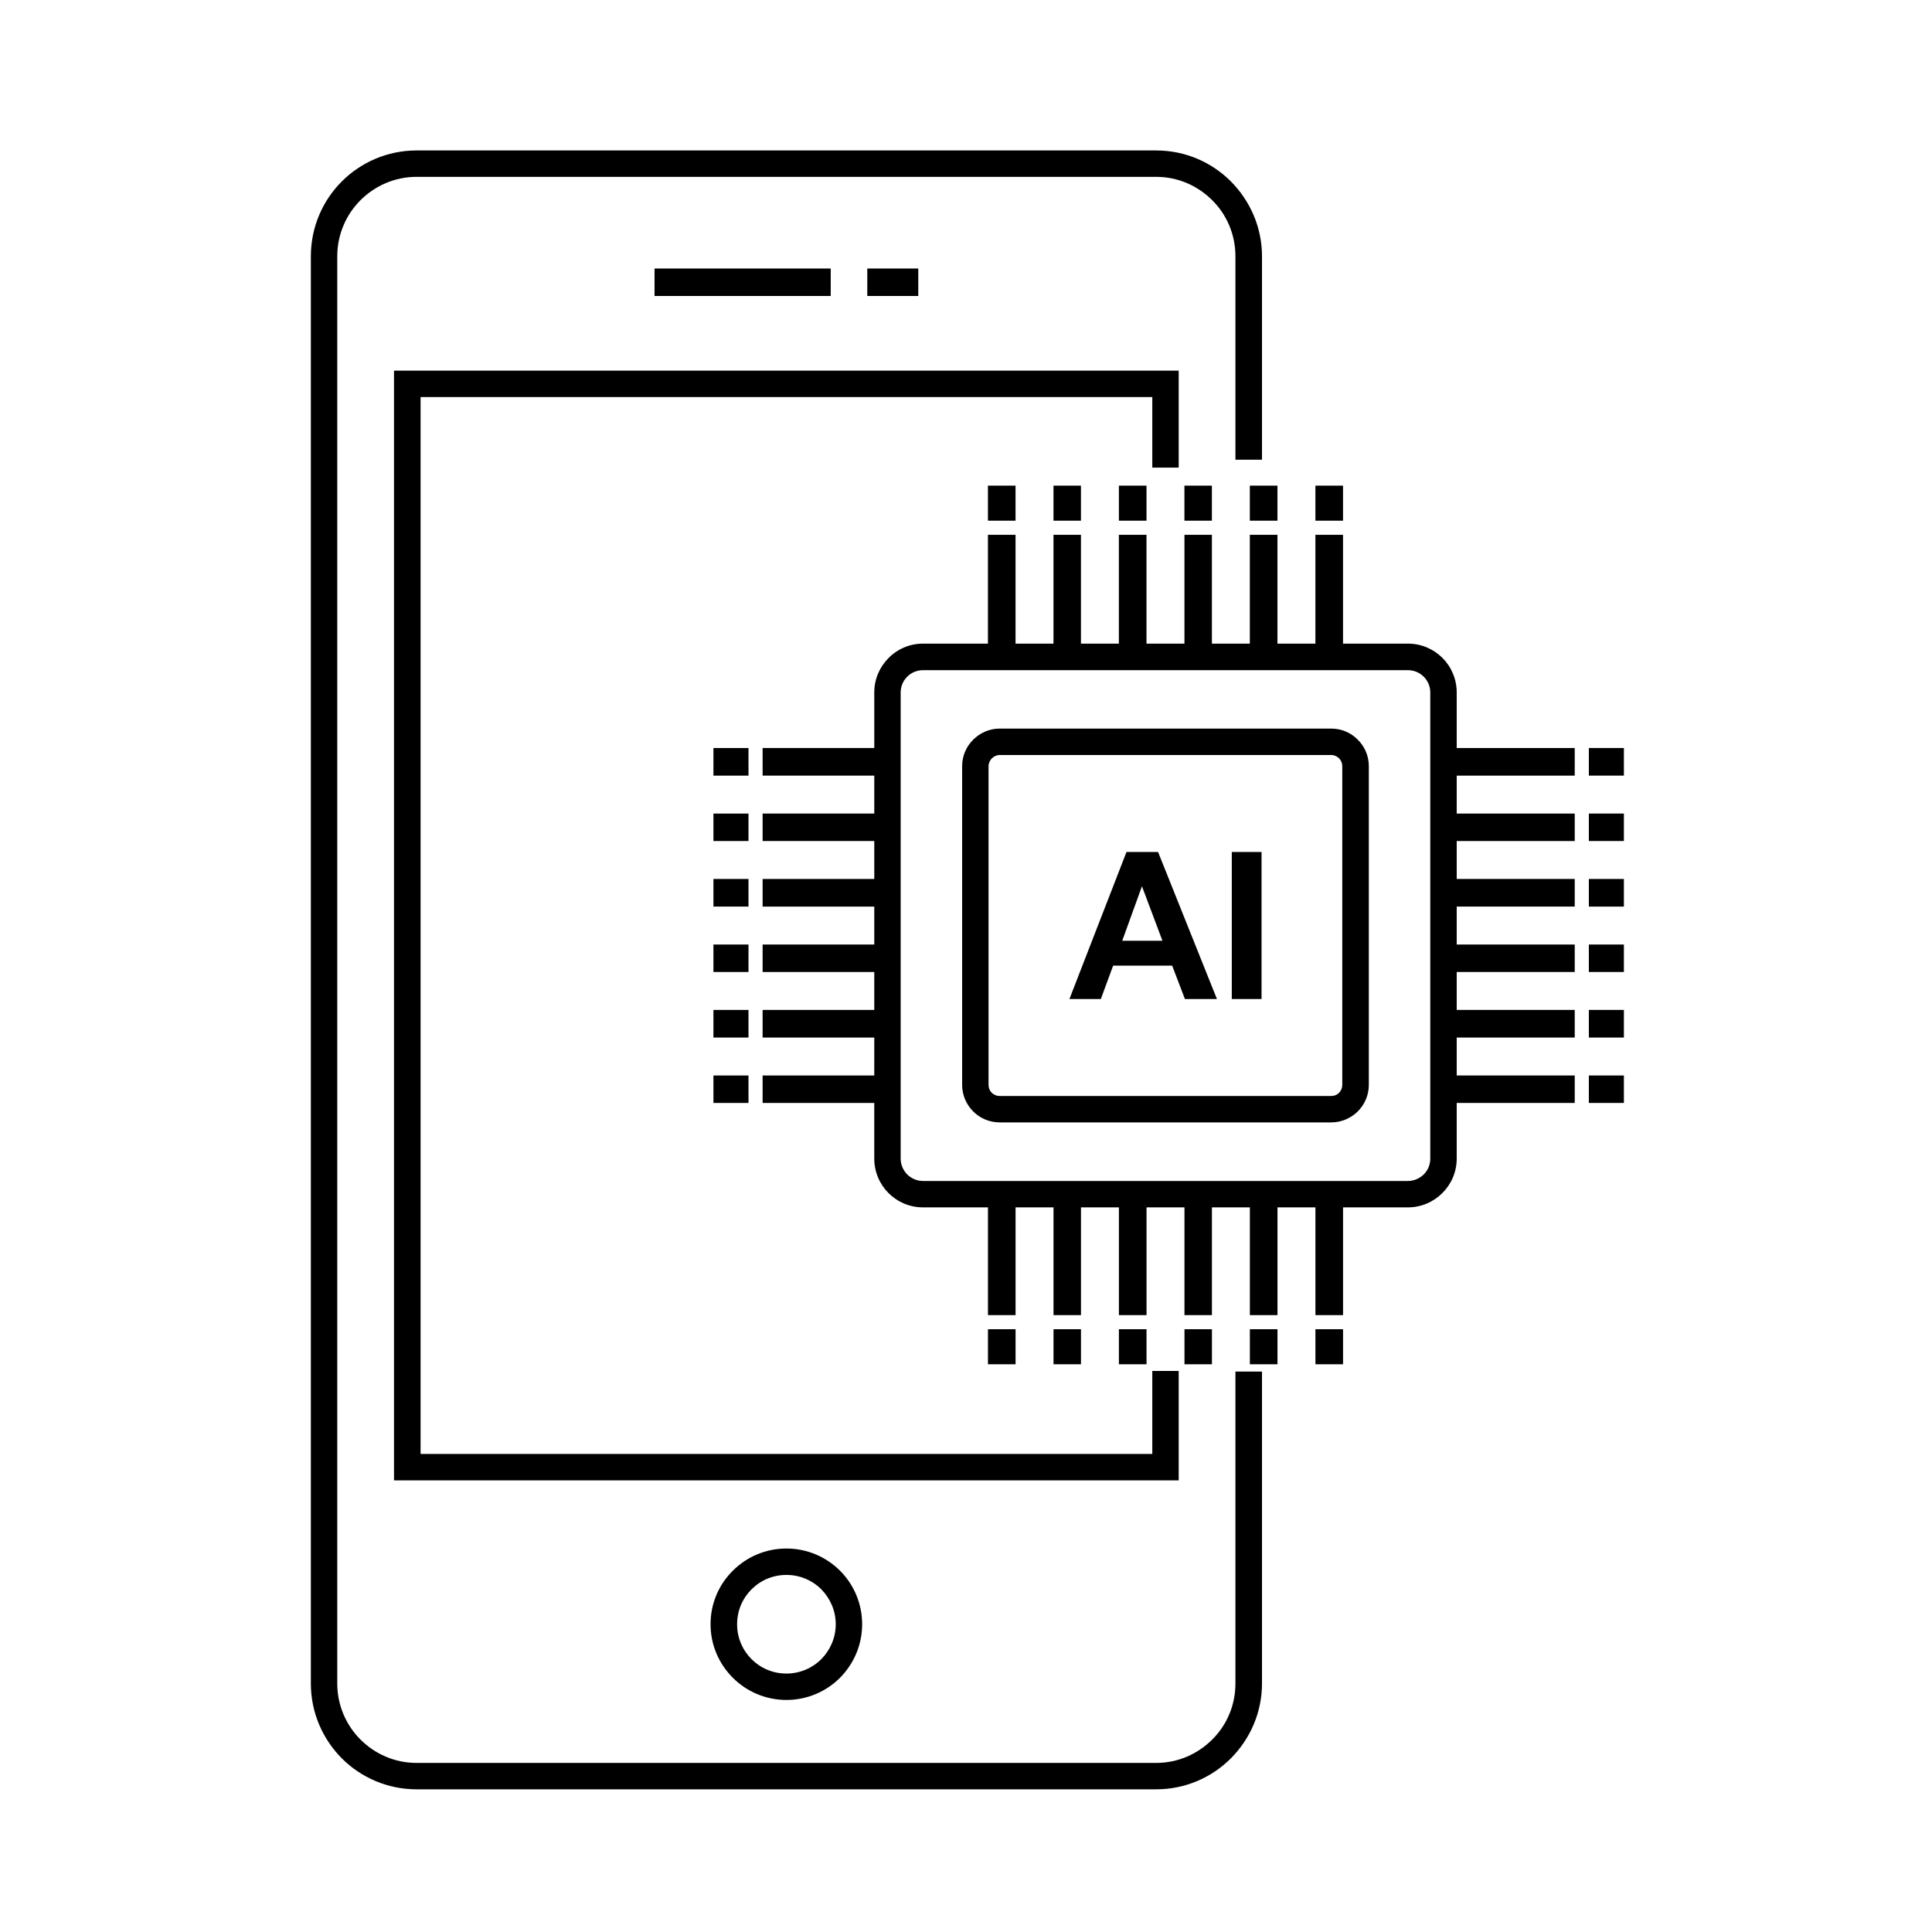 <?xml version="1.0" encoding="UTF-8"?>
<!-- Uploaded to: SVG Repo, www.svgrepo.com, Generator: SVG Repo Mixer Tools -->
<svg fill="#000000" width="800px" height="800px" version="1.1" viewBox="144 144 512 512" xmlns="http://www.w3.org/2000/svg">
 <g>
  <path d="m478.44 507.48v82.68c0 7.723-3.176 14.715-8.246 19.824-5.066 5.066-12.066 8.203-19.785 8.203h-196.04c-7.68 0-14.719-3.137-19.785-8.203-5.066-5.109-8.203-12.105-8.203-19.824v-378.26c0-7.723 3.137-14.758 8.203-19.824 5.066-5.066 12.105-8.203 19.785-8.203h196.04c7.723 0 14.719 3.137 19.785 8.203 5.066 5.106 8.246 12.105 8.246 19.824v53.93h-7.039v-53.93c0-5.789-2.332-11.059-6.152-14.84-3.82-3.82-9.047-6.191-14.84-6.191h-196.04c-5.75 0-11.02 2.371-14.84 6.191-3.781 3.781-6.152 9.051-6.152 14.84v378.26c0 5.789 2.371 11.059 6.152 14.84 3.82 3.82 9.09 6.191 14.84 6.191h196.04c5.793 0 11.02-2.375 14.84-6.191 3.82-3.781 6.152-9.047 6.152-14.84v-82.68z"/>
  <path d="m352.41 561.37c-3.621 0-6.875 1.445-9.25 3.82-2.371 2.371-3.82 5.629-3.82 9.25s1.449 6.879 3.82 9.25c2.371 2.375 5.629 3.82 9.25 3.82 3.578 0 6.879-1.449 9.25-3.82 2.332-2.371 3.82-5.629 3.82-9.25s-1.488-6.875-3.82-9.25c-2.375-2.375-5.672-3.82-9.25-3.82zm-14.195-1.125c3.617-3.621 8.645-5.871 14.195-5.871 5.512 0 10.578 2.25 14.195 5.871 3.621 3.621 5.871 8.645 5.871 14.195s-2.254 10.535-5.871 14.195c-3.621 3.621-8.688 5.871-14.195 5.871-5.551 0-10.578-2.254-14.195-5.871-3.66-3.66-5.91-8.645-5.91-14.195-0.004-5.551 2.25-10.578 5.91-14.195z"/>
  <path d="m449.37 267.92v-18.699h-193.91v280.09h193.91v-21.996h6.996v28.996h-207.95v-294.09h207.95v25.695z"/>
  <path d="m317.46 215.16h46.688v7.277h-46.688zm56.379 0h13.512v7.277h-13.512z"/>
  <path d="m408.91 434.45h87.91c0.805 0 1.527-0.32 2.051-0.844 0.523-0.562 0.844-1.285 0.844-2.09v-84.492c0-0.805-0.32-1.527-0.844-2.051-0.523-0.523-1.246-0.883-2.051-0.883h-87.91c-0.805 0-1.527 0.359-2.051 0.883-0.523 0.523-0.883 1.246-0.883 2.051v84.492c0 0.805 0.32 1.57 0.844 2.09 0.562 0.52 1.285 0.844 2.09 0.844zm87.91 6.996h-87.91c-2.734 0-5.227-1.125-6.996-2.894-1.809-1.809-2.938-4.305-2.938-7.039v-84.492c0-2.734 1.125-5.227 2.938-7 1.809-1.809 4.262-2.934 6.996-2.934h87.91c2.734 0 5.227 1.125 6.996 2.934 1.809 1.77 2.934 4.266 2.934 7v84.492c0 2.734-1.125 5.227-2.934 7.039-1.809 1.77-4.301 2.894-6.996 2.894z"/>
  <path d="m388.6 456.97h128.53c1.609 0 3.098-0.684 4.18-1.73 1.047-1.047 1.73-2.535 1.73-4.184v-123.58c0-1.609-0.684-3.094-1.73-4.141-1.086-1.086-2.57-1.73-4.18-1.73h-128.53c-1.609 0-3.098 0.641-4.184 1.73-1.047 1.047-1.73 2.535-1.73 4.141v123.58c0 1.648 0.684 3.098 1.73 4.184 1.09 1.047 2.535 1.73 4.184 1.73zm128.53 6.996h-128.53c-3.578 0-6.797-1.449-9.129-3.781-2.332-2.332-3.781-5.59-3.781-9.129l0.004-123.58c0-3.539 1.449-6.758 3.781-9.09 2.332-2.375 5.59-3.82 9.129-3.82h128.53c3.539 0 6.797 1.449 9.129 3.781 2.332 2.332 3.781 5.59 3.781 9.129v123.58c0 3.539-1.449 6.797-3.82 9.129-2.34 2.336-5.555 3.781-9.094 3.781z"/>
  <path d="m413.13 285.73v32.332h-7.316v-32.332zm79.465-3.742v-9.289h7.32v9.289zm7.32 3.742v32.332h-7.32v-32.332zm-24.695-3.742v-9.289h7.32v9.289zm7.32 3.742v32.332h-7.32v-32.332zm-24.652-3.742v-9.289h7.277v9.289zm7.281 3.742v32.332h-7.277v-32.332zm-24.652-3.742v-9.289h7.32v9.289zm7.316 3.742v32.332h-7.32v-32.332zm-24.648-3.742v-9.289h7.277v9.289zm7.277 3.742v32.332h-7.277v-32.332zm-24.648-3.742v-9.289h7.316v9.289z"/>
  <path d="m405.82 492.52v-32.332h7.316v32.332zm94.102 3.738v9.289h-7.32v-9.289zm-7.32-3.738v-32.332h7.32v32.332zm-10.055 3.738v9.289h-7.32v-9.289zm-7.32-3.738v-32.332h7.32v32.332zm-10.051 3.738v9.289h-7.277v-9.289zm-7.281-3.738v-32.332h7.277v32.332zm-10.055 3.738v9.289h-7.32v-9.289zm-7.316-3.738v-32.332h7.32v32.332zm-10.055 3.738v9.289h-7.277v-9.289zm-7.277-3.738v-32.332h7.277v32.332zm-10.055 3.738v9.289h-7.316v-9.289z"/>
  <path d="m561.32 349.55h-32.332v-7.316h32.332zm3.742 79.465h9.289v7.277h-9.289zm-3.742 7.277h-32.332v-7.277h32.332zm3.742-24.652h9.289v7.32h-9.289zm-3.742 7.32h-32.332v-7.32h32.332zm3.742-24.652h9.289v7.281h-9.289zm-3.742 7.281h-32.332v-7.281h32.332zm3.742-24.652h9.289v7.32h-9.289zm-3.742 7.316h-32.332v-7.32h32.332zm3.742-24.652h9.289v7.277h-9.289zm-3.742 7.281h-32.332v-7.277h32.332zm3.742-24.652h9.289v7.316h-9.289z"/>
  <path d="m346.1 342.23h32.332v7.316h-32.332zm-3.742 94.062h-9.289v-7.277h9.289zm3.742-7.277h32.332v7.277h-32.332zm-3.742-10.055h-9.289v-7.32h9.289zm3.742-7.32h32.332v7.32h-32.332zm-3.742-10.051h-9.289v-7.281h9.289zm3.742-7.281h32.332v7.281h-32.332zm-3.742-10.055h-9.289v-7.32h9.289zm3.742-7.316h32.332v7.32h-32.332zm-3.742-10.055h-9.289v-7.277h9.289zm3.742-7.281h32.332v7.277h-32.332zm-3.742-10.051h-9.289v-7.316h9.289z"/>
  <path d="m466.5 408.75h-8.484l-3.379-8.848h-15.645l-3.258 8.848h-8.324l15.121-38.969h8.367zm-14.441-15.441-5.43-14.438-5.227 14.438zm18.379 15.441v-38.969h7.883v38.969z"/>
 </g>
</svg>